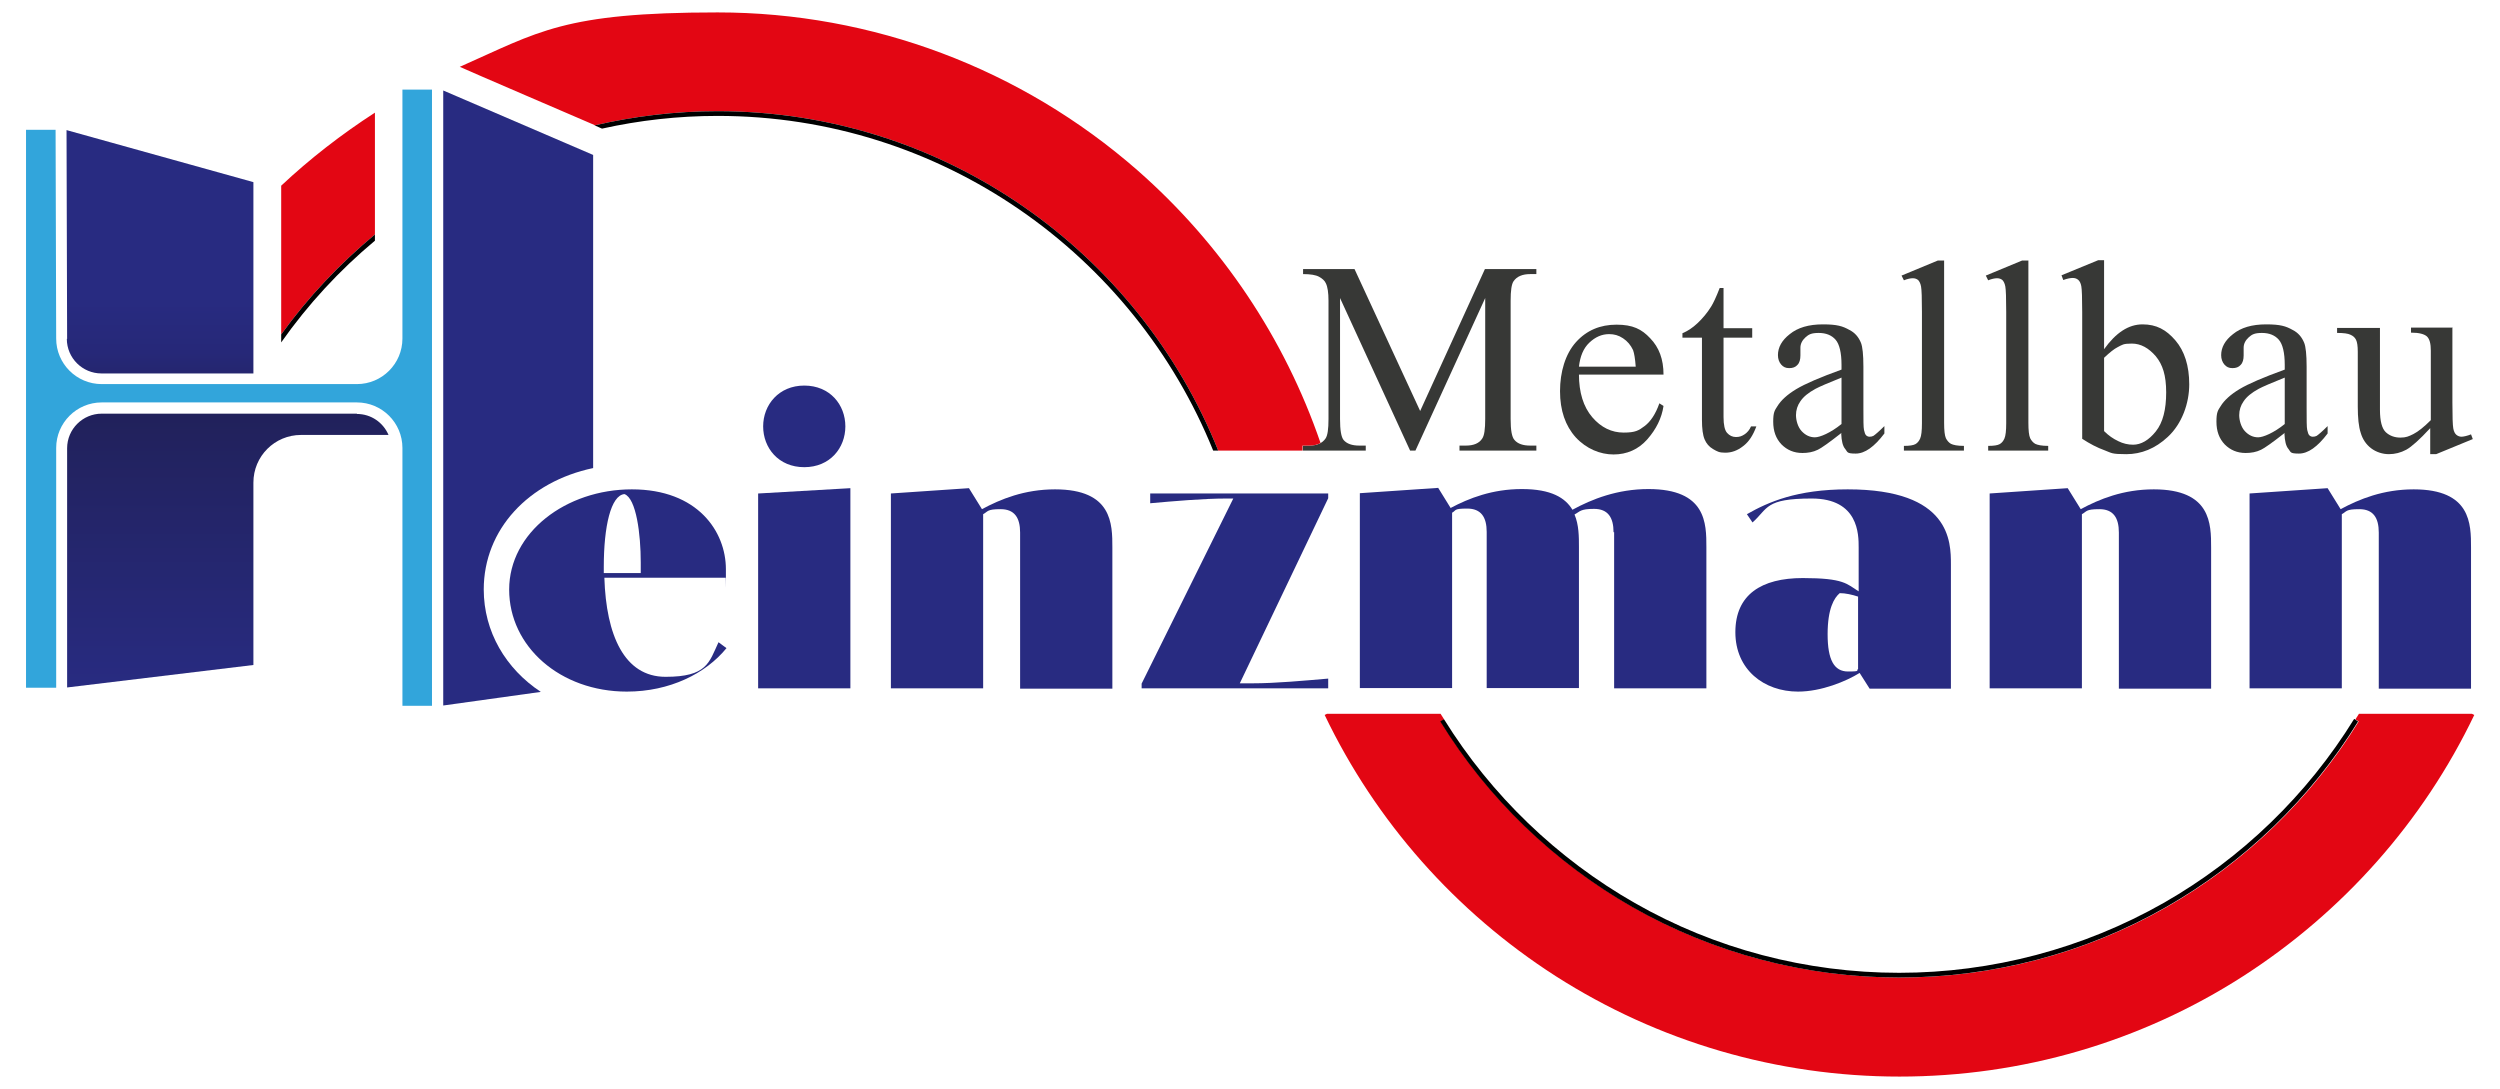 <?xml version="1.0" encoding="UTF-8"?>
<svg id="Ebene_1" data-name="Ebene 1" xmlns="http://www.w3.org/2000/svg" xmlns:xlink="http://www.w3.org/1999/xlink" version="1.1" viewBox="0 0 845.5 368.3">
  <defs>
    <style>
      .cls-1 {
        fill: #373836;
      }

      .cls-1, .cls-2, .cls-3, .cls-4, .cls-5, .cls-6 {
        stroke-width: 0px;
      }

      .cls-2 {
        fill: #32a5db;
      }

      .cls-3 {
        fill: #282b81;
      }

      .cls-4 {
        fill: #000;
      }

      .cls-5 {
        fill: #e30613;
      }

      .cls-6 {
        fill: url(#Unbenannter_Verlauf_45);
      }
    </style>
    <linearGradient id="Unbenannter_Verlauf_45" data-name="Unbenannter Verlauf 45" x1="76.9" y1="232.5" x2="76.9" y2="44" gradientUnits="userSpaceOnUse">
      <stop offset="0" stop-color="#282b81"/>
      <stop offset=".5" stop-color="#21215a"/>
      <stop offset=".5" stop-color="#22225f"/>
      <stop offset=".6" stop-color="#262878"/>
      <stop offset=".7" stop-color="#282b81"/>
    </linearGradient>
  </defs>
  <g>
    <path class="cls-3" d="M245.7,219.2c-7,8.6-19.2,14.7-33.7,14.7-22.5,0-39.8-15.2-39.8-34.5s19.2-33.9,41.5-33.9,31.8,14.3,31.8,27,0,1.9-.1,2.9h-41c.6,19.4,6.7,33.5,20.7,33.5s14.7-4.8,17.9-11.7l2.7,2ZM204.3,193.8h12.4c0-1.1,0-2.3,0-3.6,0-9.5-1.5-21.6-5.5-23.1-4.6.4-7,10.9-7,24.6v2.1Z"/>
    <path class="cls-3" d="M256.4,166.9l31.2-1.8v67.7h-31.2v-65.9ZM272,130.4c8.7,0,13.9,6.5,13.9,13.8s-5.2,13.8-13.9,13.8-13.9-6.5-13.9-13.8,5.3-13.8,13.9-13.8Z"/>
    <path class="cls-3" d="M301.2,166.9l26.5-1.8,4.4,7.1c6.3-3.4,14.4-6.7,24.7-6.7,19.4,0,19.4,11.7,19.4,19.7v47.7h-31.2v-52.8c0-5-1.9-7.9-6.6-7.9s-4.2.8-5.9,1.7v58.9h-31.2v-65.9Z"/>
    <path class="cls-3" d="M386.1,231.2l31-62.6h-2.4c-7.7,0-17.9.9-25.7,1.6v-3.3h60.2v1.6l-29.9,62.6h4.2c8,0,17.5-.9,25.7-1.6v3.3h-63.1v-1.6Z"/>
    <path class="cls-3" d="M545.7,180c0-5-1.9-7.9-6.6-7.9s-4.7.9-6.6,1.9c1.5,3.5,1.5,7.6,1.5,11v47.7h-31.2v-52.8c0-5-1.9-7.9-6.6-7.9s-3.6.6-5.1,1.4v59.3h-31.2v-65.9l26.5-1.8,4.2,6.8c6.2-3.3,14.1-6.4,24.1-6.4s14.7,3,17.1,7c6.6-3.6,15.2-7,25.7-7,19.6,0,19.6,11.6,19.6,19.7v47.7h-31.2v-52.8Z"/>
    <path class="cls-3" d="M628.9,227.6c-4.5,2.8-12.9,6.3-20.8,6.3-11.5,0-21.2-7.4-21.2-20.1s8.8-18.3,22.8-18.3,14.9,2,18.9,4.5v-14.9c0-4.3,0-16.5-15.9-16.5s-14.7,3.4-20,8.1l-1.9-2.8c7.2-4.1,16.9-8.4,34.1-8.4,34.8,0,34.9,17.7,34.9,25.4v42h-27.5l-3.3-5.2ZM628.5,201.8c-2.1-.7-4.4-1.2-6.3-1.2-1.9,1.6-4.1,5.2-4.1,13.9s2.2,12.6,6.9,12.6,2.5-.4,3.4-.8v-24.5Z"/>
    <path class="cls-3" d="M672.8,166.9l26.5-1.8,4.4,7.1c6.3-3.4,14.4-6.7,24.7-6.7,19.4,0,19.4,11.7,19.4,19.7v47.7h-31.2v-52.8c0-5-1.9-7.9-6.6-7.9s-4.2.8-5.9,1.7v58.9h-31.2v-65.9Z"/>
    <path class="cls-3" d="M760.7,166.9l26.5-1.8,4.4,7.1c6.3-3.4,14.4-6.7,24.7-6.7,19.4,0,19.4,11.7,19.4,19.7v47.7h-31.2v-52.8c0-5-1.9-7.9-6.6-7.9s-4.2.8-5.9,1.7v58.9h-31.2v-65.9Z"/>
  </g>
  <g>
    <path class="cls-1" d="M476.9,152.4l-23.7-51.6v40.9c0,3.8.4,6.1,1.2,7.1,1.1,1.3,2.9,1.9,5.3,1.9h2.2v1.7h-21.3v-1.7h2.2c2.6,0,4.4-.8,5.5-2.4.7-1,1-3.2,1-6.6v-40c0-2.7-.3-4.7-.9-5.9-.4-.9-1.2-1.6-2.3-2.2-1.1-.6-2.9-.9-5.4-.9v-1.7h17.4l22.2,48,21.9-48h17.4v1.7h-2.1c-2.6,0-4.5.8-5.6,2.4-.7,1-1,3.2-1,6.6v40c0,3.8.4,6.1,1.3,7.1,1.1,1.3,2.9,1.9,5.3,1.9h2.1v1.7h-26v-1.7h2.2c2.6,0,4.5-.8,5.5-2.4.7-1,1-3.2,1-6.6v-40.9l-23.6,51.6h-1.5Z"/>
    <path class="cls-1" d="M534,126.6c0,6.1,1.5,11,4.5,14.5s6.6,5.2,10.6,5.2,5.1-.7,7.1-2.2c2-1.5,3.7-4,5-7.7l1.4.9c-.6,4.1-2.5,7.9-5.5,11.3-3,3.4-6.9,5.1-11.4,5.1s-9.2-1.9-12.8-5.8c-3.5-3.9-5.3-9.1-5.3-15.6s1.8-12.6,5.4-16.6,8.2-5.9,13.7-5.9,8.5,1.5,11.4,4.6c3,3.1,4.5,7.1,4.5,12.3h-28.6ZM534,124h19.2c-.2-2.7-.5-4.5-.9-5.6-.8-1.7-1.9-3-3.4-4-1.5-1-3-1.4-4.7-1.4-2.5,0-4.7,1-6.7,2.9s-3.1,4.6-3.5,8.1Z"/>
    <path class="cls-1" d="M582.9,97.4v13.6h9.7v3.2h-9.7v26.8c0,2.7.4,4.5,1.2,5.4.8.9,1.8,1.4,3,1.4s2-.3,2.9-.9c.9-.6,1.7-1.5,2.2-2.7h1.8c-1.1,3-2.5,5.2-4.5,6.7-1.9,1.5-3.9,2.2-6,2.2s-2.7-.4-4.1-1.2-2.3-1.9-2.9-3.3c-.6-1.4-.9-3.6-.9-6.6v-27.8h-6.6v-1.5c1.7-.7,3.4-1.8,5.1-3.4,1.7-1.6,3.3-3.5,4.6-5.6.7-1.1,1.7-3.2,2.9-6.3h1.4Z"/>
    <path class="cls-1" d="M622.8,146.4c-4.2,3.3-6.9,5.2-8,5.7-1.6.8-3.4,1.1-5.2,1.1-2.9,0-5.2-1-7.1-2.9-1.9-2-2.8-4.5-2.8-7.7s.5-3.8,1.4-5.2c1.2-2,3.4-4,6.4-5.8s8.1-4,15.3-6.6v-1.6c0-4.1-.7-7-2-8.5-1.3-1.5-3.2-2.3-5.7-2.3s-3.4.5-4.5,1.5c-1.1,1-1.7,2.2-1.7,3.5v2.6c0,1.4-.3,2.5-1,3.2-.7.8-1.6,1.1-2.8,1.1s-2-.4-2.7-1.2c-.7-.8-1.1-1.9-1.1-3.2,0-2.6,1.3-5,4-7.1,2.7-2.2,6.4-3.3,11.2-3.3s6.7.6,9,1.9c1.8.9,3.1,2.4,3.9,4.4.5,1.3.8,3.9.8,8v14.1c0,3.9,0,6.4.2,7.3.2.9.4,1.5.7,1.8s.7.5,1.2.5.9-.1,1.3-.3c.6-.4,1.9-1.5,3.7-3.3v2.5c-3.4,4.5-6.6,6.8-9.7,6.8s-2.7-.5-3.5-1.5c-.9-1-1.3-2.8-1.4-5.2ZM622.8,143.5v-15.8c-4.5,1.8-7.5,3.1-8.8,3.8-2.4,1.3-4.1,2.7-5.1,4.2-1,1.4-1.5,3-1.5,4.7s.6,4,1.9,5.4c1.3,1.4,2.8,2.1,4.5,2.1s5.3-1.5,9-4.5Z"/>
    <path class="cls-1" d="M657.5,88.1v54.9c0,2.6.2,4.3.6,5.2.4.8,1,1.5,1.7,1.9.8.4,2.2.7,4.4.7v1.6h-20.3v-1.6c1.9,0,3.2-.2,3.9-.6.7-.4,1.2-1,1.6-1.9.4-.9.6-2.6.6-5.2v-37.6c0-4.7-.1-7.5-.3-8.6-.2-1.1-.6-1.8-1-2.2-.5-.4-1.1-.6-1.8-.6s-1.8.2-3,.7l-.8-1.6,12.3-5.1h2Z"/>
    <path class="cls-1" d="M686,88.1v54.9c0,2.6.2,4.3.6,5.2.4.8,1,1.5,1.7,1.9.8.4,2.2.7,4.4.7v1.6h-20.3v-1.6c1.9,0,3.2-.2,3.9-.6.7-.4,1.2-1,1.6-1.9.4-.9.6-2.6.6-5.2v-37.6c0-4.7-.1-7.5-.3-8.6-.2-1.1-.6-1.8-1-2.2-.5-.4-1.1-.6-1.8-.6s-1.8.2-3,.7l-.8-1.6,12.3-5.1h2Z"/>
    <path class="cls-1" d="M711.6,118.1c4-5.6,8.3-8.4,13-8.4s8,1.8,11.1,5.4,4.7,8.6,4.7,14.9-2.4,13.3-7.3,17.8c-4.2,3.9-8.9,5.8-14,5.8s-4.9-.4-7.3-1.3c-2.5-.9-5-2.2-7.6-3.9v-42.9c0-4.7-.1-7.6-.3-8.7-.2-1.1-.6-1.8-1.1-2.2-.5-.4-1.1-.6-1.8-.6s-1.9.2-3.2.7l-.6-1.6,12.4-5.1h2v30ZM711.6,121v24.8c1.5,1.5,3.1,2.6,4.8,3.4,1.6.8,3.3,1.2,5,1.2,2.7,0,5.3-1.5,7.7-4.5,2.4-3,3.5-7.4,3.5-13.2s-1.2-9.4-3.5-12.2c-2.4-2.8-5.1-4.3-8.1-4.3s-3.2.4-4.8,1.2c-1.2.6-2.7,1.8-4.6,3.6Z"/>
    <path class="cls-1" d="M772.7,146.4c-4.2,3.3-6.9,5.2-8,5.7-1.6.8-3.4,1.1-5.2,1.1-2.9,0-5.2-1-7.1-2.9-1.9-2-2.8-4.5-2.8-7.7s.5-3.8,1.4-5.2c1.2-2,3.4-4,6.4-5.8s8.1-4,15.3-6.6v-1.6c0-4.1-.7-7-2-8.5-1.3-1.5-3.2-2.3-5.7-2.3s-3.4.5-4.5,1.5c-1.1,1-1.7,2.2-1.7,3.5v2.6c0,1.4-.3,2.5-1,3.2-.7.8-1.6,1.1-2.8,1.1s-2-.4-2.7-1.2c-.7-.8-1.1-1.9-1.1-3.2,0-2.6,1.3-5,4-7.1,2.7-2.2,6.4-3.3,11.2-3.3s6.7.6,9,1.9c1.8.9,3.1,2.4,3.9,4.4.5,1.3.8,3.9.8,8v14.1c0,3.9,0,6.4.2,7.3.2.9.4,1.5.7,1.8s.7.5,1.2.5.9-.1,1.3-.3c.6-.4,1.9-1.5,3.7-3.3v2.5c-3.4,4.5-6.6,6.8-9.7,6.8s-2.7-.5-3.5-1.5c-.9-1-1.3-2.8-1.4-5.2ZM772.7,143.5v-15.8c-4.5,1.8-7.5,3.1-8.8,3.8-2.4,1.3-4.1,2.7-5.1,4.2-1,1.4-1.5,3-1.5,4.7s.6,4,1.9,5.4c1.3,1.4,2.8,2.1,4.5,2.1s5.3-1.5,9-4.5Z"/>
    <path class="cls-1" d="M829.4,111v25.1c0,4.8.1,7.7.3,8.8.2,1.1.6,1.8,1.1,2.2s1.1.6,1.7.6,2-.3,3.2-.8l.6,1.6-12.4,5.1h-2v-8.8c-3.6,3.9-6.3,6.3-8.1,7.3-1.9,1-3.8,1.5-5.9,1.5s-4.3-.7-6-2c-1.7-1.3-2.9-3.1-3.5-5.2-.7-2.1-1-5.1-1-8.9v-18.5c0-2-.2-3.3-.6-4.1s-1-1.3-1.9-1.7c-.8-.4-2.3-.6-4.5-.6v-1.7h14.5v27.7c0,3.9.7,6.4,2,7.6,1.3,1.2,3,1.8,4.9,1.8s2.8-.4,4.4-1.2c1.6-.8,3.6-2.4,5.9-4.7v-23.5c0-2.4-.4-3.9-1.3-4.8-.9-.8-2.6-1.3-5.4-1.3v-1.7h14.1Z"/>
  </g>
  <g>
    <path class="cls-5" d="M797.6,241.4h38.4l.8.4c-17.3,36.1-44.4,66.6-78.1,88.3-34.7,22.3-74.9,34-116.3,34s-81.6-11.8-116.3-34c-33.8-21.7-60.8-52.2-78.1-88.3l.8-.4h38.4c.4.6.8,1.3,1.2,1.9l-1.1.7c16,26,38.5,47.7,65,62.8,27.3,15.6,58.5,23.8,90.2,23.8s62.8-8.2,90.2-23.8c26.5-15.1,49-36.8,65-62.8l-1.1-.7c.4-.6.8-1.3,1.2-1.9ZM126.8,79.3v-41.2c-11.3,7.3-22,15.6-31.7,24.7v50.3c9.1-12.6,19.8-23.9,31.7-33.8ZM201.1,42.4c13.4-3.1,27.3-4.8,41.6-4.8,76.7,0,142.4,47.6,169.3,114.8h35.5,0s-7,0-7,0v-1.7h2.2c1.6,0,2.9-.3,3.9-.9-12.1-35.3-33.4-67.2-61.9-92.2C345.4,23.2,295,4.2,242.7,4.2s-60.5,6.6-87.2,18.4h0c0,.1,45.6,19.7,45.6,19.7Z"/>
    <path class="cls-4" d="M796.2,243.2h.2c0,.1,1.1.8,1.1.8-16,26-38.5,47.7-65,62.8-27.3,15.6-58.5,23.8-90.2,23.8s-62.8-8.2-90.2-23.8c-26.5-15.1-49-36.8-65-62.8l1.1-.7h.2c15.9,25.6,38.2,47.1,64.5,62.1,27.1,15.5,58,23.6,89.4,23.6s62.3-8.2,89.4-23.6c26.3-15,48.6-36.5,64.5-62.3ZM95.1,113.1v2.7c9-12.8,19.7-24.4,31.7-34.4v-2.1c-11.9,9.9-22.6,21.2-31.7,33.8ZM242.7,37.6c-14.3,0-28.2,1.7-41.6,4.8l2.5,1.1c12.6-2.8,25.7-4.3,39.1-4.3,75.8,0,140.8,46.9,167.6,113.2h1.7c-26.9-67.2-92.6-114.8-169.3-114.8Z"/>
    <path class="cls-6" d="M22.7,114.6l-.2-70.6,63.2,17.6v64.7h-51.4c-6.4,0-11.7-5.2-11.7-11.7ZM120.7,139.9H34.4c-6.4,0-11.7,5.2-11.7,11.7v80.9l63-7.6v-61.7c0-8.9,7.2-16.1,16.1-16.1h29.6c-1.8-4.2-5.9-7.1-10.7-7.1Z"/>
    <path class="cls-3" d="M163.6,199.4c0-20.4,15.2-36.5,37-41.1V52.4l-50.7-21.8v208l33-4.6c-11.8-7.8-19.3-20.3-19.3-34.7Z"/>
    <path class="cls-2" d="M136.1,114.5c0,8.5-6.9,15.4-15.4,15.4H34.4c-8.5,0-15.4-6.9-15.4-15.4l-.2-70.6h-10v188.7h10.2v-81.1c0-8.5,6.9-15.4,15.4-15.4h86.3c8.5,0,15.4,6.9,15.4,15.4v87.2h10V30.3h-10v84.2Z"/>
  </g>
</svg>